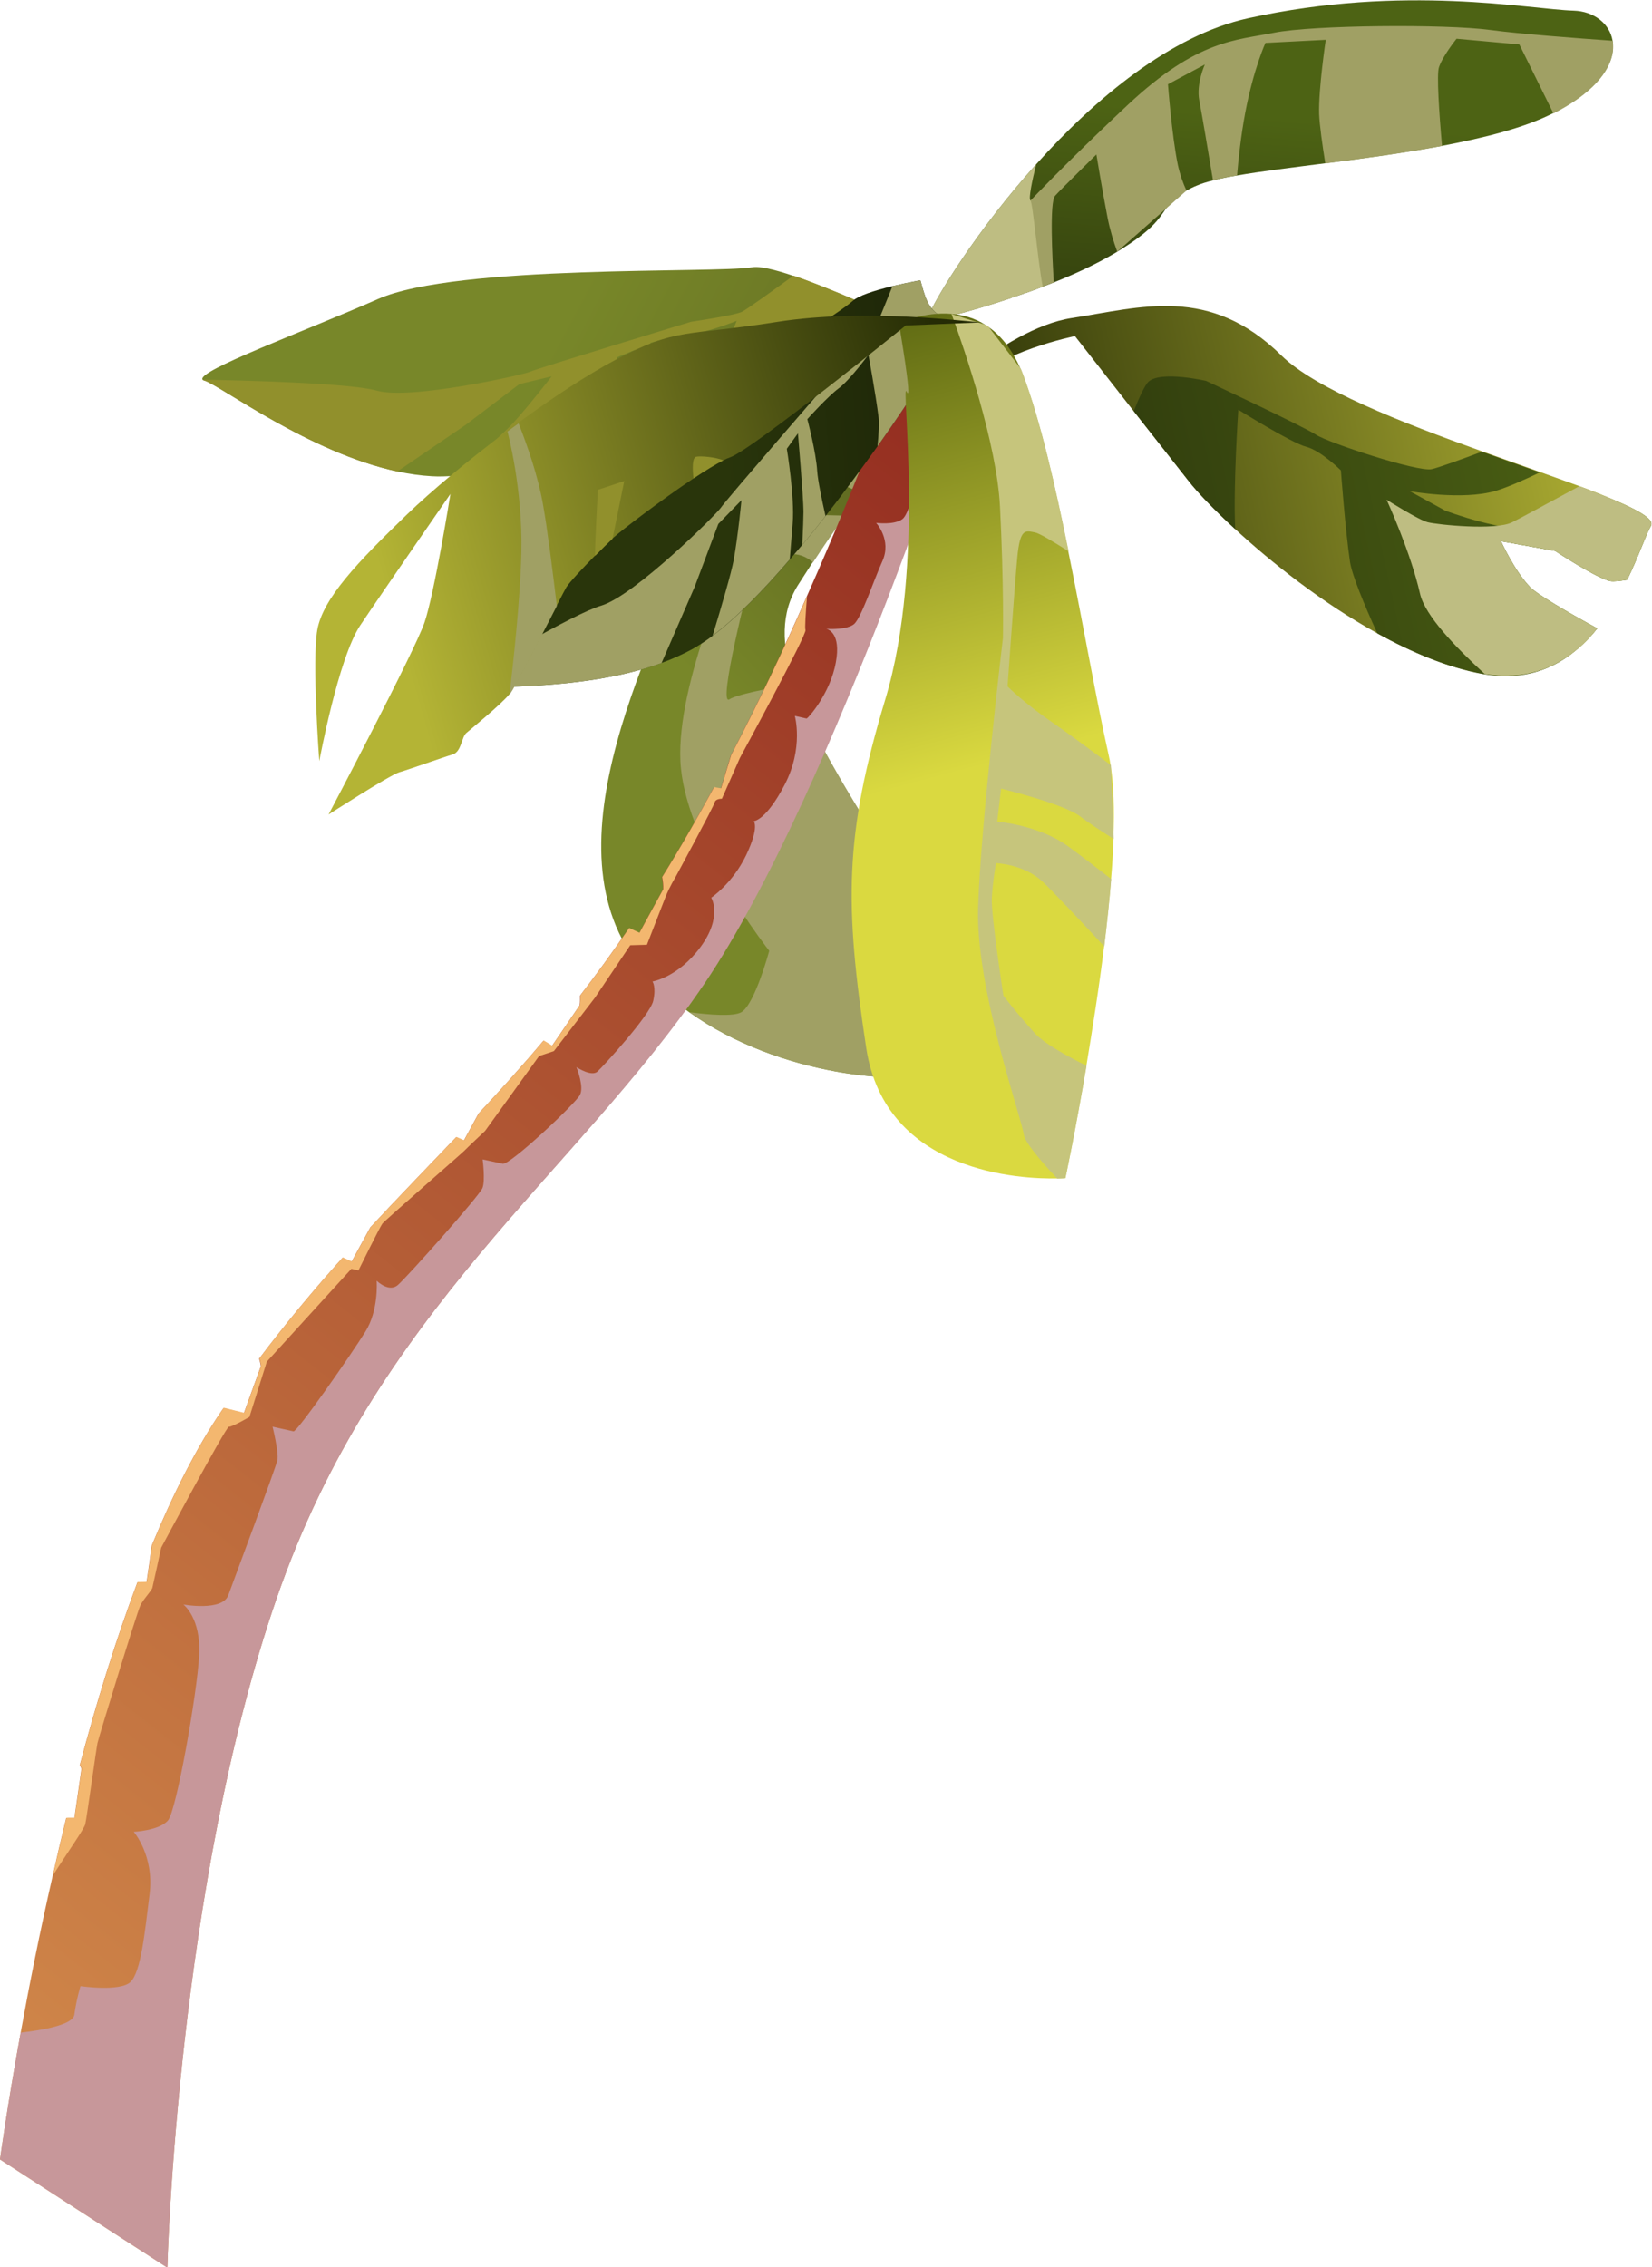 <?xml version="1.0" encoding="UTF-8"?> <svg xmlns="http://www.w3.org/2000/svg" width="1071" height="1469" viewBox="0 0 1071 1469" fill="none"> <g clip-path="url(#clip0_1_2)"> <path d="M615.1 279.7L607.6 284.1C607.6 284.1 593.2 257.3 586.9 248.5C580.5 239.7 545.9 253.5 545.9 253.5C545.9 253.5 571 296.6 568.5 303.1C568.5 303.2 568.4 303.3 568.3 303.3C567.3 305.8 563.4 311.5 558 319.2C555 323.6 551.4 328.6 547.6 334C541.2 343.1 534 353.4 526.9 364.3C523.7 369.2 520.5 374.2 517.3 379.2C506.2 397 506.4 417.8 514.8 443.1C522.7 466.4 537.5 493.5 557.1 525.5C558.5 527.8 559.9 530.1 561.3 532.4C566.4 540.7 571 548.9 575 557C587.7 582.2 595.8 606.2 601.2 626.8C608.9 656.2 611.3 678.7 614.2 688.3C615 690.9 612.9 693.1 608.7 694.8C586.7 703.4 505.6 697.8 446.8 655.9C435.6 647.9 425.1 638.6 416.1 627.7C350.7 549.4 423.3 416.2 460.3 328.6C467.8 311 475.9 296.7 484.3 285.2C506.4 255 530.8 243.8 551.6 239.4C562.1 237.1 571.8 236.6 579.7 236.2C589.2 235.7 587.7 237 596.1 247.1C604.7 257.4 615.1 279.7 615.1 279.7Z" fill="url(#paint0_linear_1_2)"></path> <path d="M615.1 279.7L607.6 284.1C607.6 284.1 593.2 257.3 586.9 248.5C580.5 239.7 545.9 253.5 545.9 253.5C545.9 253.5 571 296.6 568.5 303.1C567.6 305.4 563.7 311.1 558.1 319.3C550.2 315.8 537.8 310.5 533.2 309.3C526.3 307.5 507.2 317.7 507.2 317.7L496.4 343.7L527.3 333.6L547.8 334.1C541.4 343.2 534.2 353.5 527.1 364.4C507.7 347.8 486.2 375.2 486.2 375.2C486.2 375.2 464.6 458.9 473 453.1C477.3 450.2 496.9 446.2 515 443.2C523.4 468.2 539.9 497.5 561.6 532.6C566.7 540.9 571.3 549.1 575.3 557.2C551.2 577.6 530.8 630.3 530.8 630.3C530.8 630.3 563.4 649 577 646.5C581.9 645.6 591.4 637.3 601.5 627.1C609.2 656.5 611.6 679 614.5 688.6C615.3 691.2 613.2 693.4 609 695.1C571.6 673 520 641.3 509.2 629C491.7 609.2 443.5 543.2 441.1 493.2C438.8 443.1 473 363.9 498.9 307.8C518.1 266.2 538.4 248.8 551.9 239.8C562.4 237.5 572.1 237 580 236.6C589.5 236.1 588 237.4 596.4 247.5C604.7 257.4 615.1 279.7 615.1 279.7Z" fill="#A0A064"></path> <path d="M575.2 557C587.9 582.2 596 606.2 601.4 626.8C609.1 656.2 611.5 678.7 614.4 688.3C615.2 690.9 613.1 693.1 608.9 694.8C586.9 703.4 505.8 697.8 447 655.9C459.8 657.6 475.6 658.8 480.6 655.9C489.4 650.8 498.7 616.1 498.7 616.1C498.7 616.1 533.6 590 548.9 563.5C554.4 554 556.5 539.9 557.2 525.5C558.6 527.8 560 530.1 561.4 532.4C566.6 540.7 571.1 548.9 575.2 557Z" fill="#A0A064"></path> <path d="M615.1 279.7L607.6 284.1C607.6 284.1 593.2 257.3 586.9 248.5C580.5 239.7 545.9 253.5 545.9 253.5C545.9 253.5 571 296.6 568.5 303.1C568.5 303.2 568.4 303.3 568.3 303.3C552.3 288 530.8 268.6 522.9 266.7C516.3 265.1 499.8 274.9 484.4 285.4C506.5 255.2 530.9 244 551.7 239.6C562.2 237.3 571.9 236.8 579.8 236.4C589.3 235.9 587.8 237.2 596.2 247.3C604.7 257.4 615.1 279.7 615.1 279.7Z" fill="#A0A064"></path> <path d="M612.9 278.5L625 276.9C625 276.9 605.3 237 604.5 222.3C603.7 207.6 611.5 205.9 611.5 205.9C611.5 205.9 630.9 201.3 655.6 193C658.9 191.9 662.3 190.8 665.7 189.6C669.1 188.4 672.5 187.2 676 185.8C678.4 184.9 680.8 183.9 683.2 183C696.8 177.6 710.6 171.2 722.5 164.2C723.1 163.8 723.7 163.5 724.3 163.1C747 149.4 751.4 141.7 755.8 135.3C758.7 131.2 761.5 127.7 769.2 123.5C771.2 122.4 773.5 121.2 776.3 120.1C778.9 119 782.3 117.9 786.5 116.9C790.9 115.7 796.2 114.7 802.1 113.7C817.5 111 837.5 108.6 859.2 105.8C883.6 102.7 910.1 99.1 934.9 94.5C962.5 89.3 987.9 82.8 1005.8 73.9L1007 73.3C1038.2 57.4 1047.7 39.5 1045.4 26.2C1043.5 15.1 1033.1 7.3 1020.3 6.9C991.9 6.1 910.4 -10.5 809.2 11.8C758.7 22.9 709.7 64.2 671.8 106.4C633.8 148.7 607 191.9 601.1 206.4C597.6 215 598.1 211.9 596.8 222.5C595.6 233.2 612.9 278.5 612.9 278.5Z" fill="url(#paint1_linear_1_2)"></path> <path d="M668.4 139C669.6 143.6 665.2 174.5 665.7 189.6L683.2 183C682.2 167 680.4 131 684 126.9C688.7 121.7 710.8 100.1 710.8 100.1C710.8 100.1 714.6 123.4 718.1 141.4C719.5 148.5 721.8 156.3 724.3 163.1L755.8 135.3L769.2 123.5C766.9 118.6 764.9 112.8 763.6 106.8C759.7 87.9 757.2 54.6 757.2 54.6L781.1 41.8C781.1 41.8 775.4 54.3 777.5 65.1C779 72.7 783.7 100.7 786.4 116.9C790.8 115.7 796.1 114.7 802 113.7C802.9 102.8 804.5 87.9 807.3 73C812.7 44.5 820.4 27.8 820.4 27.8L859.5 25.8C859.5 25.8 854.7 57.7 855.2 73.9C855.5 81.2 857.3 94 859.2 105.9C883.6 102.8 910.1 99.2 934.9 94.6C933 73.7 931.3 48 932.9 43.5C935.6 35.8 944.3 25.1 944.3 25.1L985 28.8L1007.1 73.5C1038.3 57.6 1047.8 39.7 1045.5 26.4C1022.7 24.8 985.4 22 966 19.4C936.8 15.5 850.9 16.2 826 21.2C801.2 26.2 776.4 25.6 731.2 67.9C686 110.3 609.6 185.7 611.7 206C611.7 206 631.1 201.4 655.8 193.1C655.5 182.1 655.4 166.2 656.7 161.4C658.6 153.9 666.8 132.6 668.4 139Z" fill="#A0A064"></path> <path d="M612.9 278.5L625 276.9C625 276.9 605.3 237 604.5 222.3C603.7 207.6 611.5 205.9 611.5 205.9C611.5 205.9 630.9 201.3 655.6 193C658.9 191.9 662.3 190.8 665.7 189.6C669.1 188.4 672.5 187.2 676 185.8C672.7 168.4 669.7 131.8 668 129.8C666.8 128.4 669.1 117.1 671.8 106.4C633.8 148.7 607 191.9 601.1 206.4C597.6 215 598.1 211.9 596.8 222.5C595.6 233.2 612.9 278.5 612.9 278.5Z" fill="#BEBD82"></path> <path d="M179.3 1035.8C114.7 1222.7 108.5 1469.4 108.5 1469.4L0 1399.3C0 1399.3 4.4 1366.5 13.4 1317.1C18.7 1287.9 25.6 1252.8 34.2 1215.3C36.9 1203.2 39.8 1190.7 42.9 1178.1C44.7 1178 46.5 1178.1 48.2 1178.1C49.8 1167.4 51.3 1156.7 52.8 1146.1C52.5 1145.2 52.1 1144.5 51.7 1143.8C62.4 1103.6 74.9 1063 89.1 1025.3C91.1 1025.3 93.1 1025.3 95 1025.2C96.2 1017.3 97.3 1009.4 98.4 1001.4C112.1 968.3 127.2 938.2 143.8 914C144.2 913.5 144.5 913 144.9 912.4C149.3 913.5 153.7 914.6 158.1 915.7C161.8 905.6 165.4 895.5 169.1 885.3C168.9 883.6 168.4 882 168 880.4C186.2 856.3 204.2 834.9 222.1 815C224.1 815.9 226 816.8 227.9 817.6C232 810.2 236 802.7 240.1 795.3C258.7 775.3 277.2 756.3 295.7 736.9C297.4 737.6 299 738.4 300.7 739.1C303.9 733.3 307 727.4 310.3 721.5C324.3 706.5 338.3 691 352.3 674.4C354.2 675.5 355.9 676.6 357.8 677.8C363.8 669 369.8 660.3 375.8 651.4C376.1 649.3 376 647.3 376 645.2C386.5 631.6 397.1 617.1 407.7 601.5C410 602.6 412.2 603.6 414.4 604.6C419.5 595.2 424.6 585.8 429.8 576.4C429.9 573.6 429.6 571 429.1 568.5C440.8 549.7 452 530.1 462.8 510.2C464.3 510.5 465.8 510.8 467.3 511C469.5 503.8 471.6 496.6 473.8 489.5C491.9 454.8 508.5 419.7 523 386.6C566.1 289.7 592.5 210.4 592.5 210.4L618.6 224.4L630.9 231.1C630.9 231.1 540.9 512.3 456.7 636.8C372.6 761.2 243.9 848.9 179.3 1035.8Z" fill="url(#paint2_linear_1_2)"></path> <path d="M179.3 1035.8C114.7 1222.7 108.5 1469.4 108.5 1469.4L0 1399.3C0 1399.3 4.4 1366.5 13.4 1317.1C27.7 1315.5 47.4 1312 48.2 1305.5C49.6 1295.2 52.2 1287 52.2 1287C52.2 1287 77.6 1290.7 84.5 1284.4C91.4 1278 93.9 1252.1 97 1227.2C100 1202.2 86.7 1187 86.7 1187C86.7 1187 103.5 1186.2 109 1179.5C114.5 1172.7 127.8 1097.2 129.1 1072.8C130.5 1048.4 118.9 1039.7 118.9 1039.7C118.9 1039.7 144.1 1044.3 148 1033.7C151.9 1023.1 178.7 951.3 179.8 946.3C180.9 941.3 176.7 924.5 176.7 924.5C176.7 924.5 188 927 190.3 927.5C192.6 928 228.4 876.7 237 862.7C245.3 849.3 244.3 831.5 244.2 829.9C245 830.7 252.3 837.4 257.8 832.8C263.6 827.9 310.9 774.8 312.8 769.8C314.7 765 312.9 751.3 312.9 751.3C312.9 751.3 321.3 753.1 325.9 754.1C330.6 755.1 373.2 715 376 709.5C378.7 704.3 374.2 692.8 373.7 691.5C374.7 692.1 383.5 697.7 387.3 694.4C391.2 690.8 421.5 657.7 423.5 648.5C425.5 639.3 423 636 423 636C423 636 439.5 633.4 454.1 613.7C468.7 593.9 461.1 581.7 461.1 581.7C461.1 581.7 475 572.4 483.8 554C492.5 535.6 488.6 532.1 488.6 532.1C488.6 532.1 496.5 532 508.8 508.3C521.1 484.5 515.3 463.9 515.3 463.9C515.3 463.9 522.1 465.4 522.9 465.6C523.6 465.8 538.3 449.5 541.9 429.1C545.3 410.4 537 407.8 535.7 407.5C537.4 407.6 549.1 408.2 553.7 404.4C558.5 400.1 566 377.1 572.1 363.5C578.2 349.8 568 338.8 568 338.8C568 338.8 579.5 340.4 585 336.4C590.4 332.3 595.8 305.7 595.8 287.1C595.8 279.5 594.6 275.5 593.3 273.3C596.3 274.6 600.3 275.8 602.7 274.1C605.7 272 614 242.6 618.8 224.7L631.1 231.4C631.1 231.4 541.1 512.6 456.9 637.1C372.6 761.2 243.9 848.9 179.3 1035.8Z" fill="#C7979A"></path> <path d="M479.7 491.1L468 517.6C468 517.6 463.9 517.4 463.3 520C462.8 522.5 437.8 568.6 437.8 568.6C437.8 568.6 434.2 574.4 431.5 581.1C428.9 587.8 419.4 612.2 419.4 612.2L408.6 612.5L385.7 646.5L359.1 681.1L349.5 684.3L314.5 732.8C314.5 732.8 302.5 744.1 301 745.7C299.5 747.3 249.6 790.7 247.9 792.9C246.2 795.2 232.4 823.2 232.4 823.2L227.8 822.2L173 882.3L161.7 918.2C161.7 918.2 150.1 924.9 148.4 924.5C146.7 924.1 104.5 1002.9 104.5 1002.9C104.5 1002.9 99.3 1026.9 98.8 1028.8C98.4 1030.7 93 1036.1 91 1040.3C88.9 1044.5 64 1125.7 63.2 1129.5C62.4 1133.3 56.4 1177 55.3 1182C54.6 1185.2 43.4 1200.8 34.4 1215.1C37.1 1203 40 1190.5 43.1 1177.9C44.9 1177.8 46.7 1177.9 48.4 1177.9C50 1167.2 51.5 1156.5 53 1145.9C52.7 1145 52.3 1144.3 51.9 1143.6C62.6 1103.4 75.1 1062.8 89.3 1025.1C91.3 1025.1 93.3 1025.1 95.2 1025C96.4 1017.1 97.5 1009.2 98.6 1001.2C112.3 968.1 127.4 938 144 913.8C144.4 913.3 144.7 912.8 145.1 912.2C149.5 913.3 153.9 914.4 158.3 915.5C162 905.4 165.6 895.3 169.3 885.1C169.1 883.4 168.6 881.8 168.2 880.2C186.4 856.1 204.4 834.7 222.3 814.8C224.3 815.7 226.2 816.6 228.1 817.4C232.2 810 236.2 802.5 240.3 795.1C258.9 775.1 277.4 756.1 295.9 736.7C297.6 737.4 299.2 738.2 300.9 738.9C304.1 733.1 307.2 727.2 310.5 721.3C324.5 706.3 338.5 690.8 352.5 674.2C354.4 675.3 356.1 676.4 358 677.6C364 668.8 370 660.1 376 651.2C376.3 649.1 376.2 647.1 376.2 645C386.7 631.4 397.3 616.9 407.9 601.3C410.2 602.4 412.4 603.4 414.6 604.4C419.7 595 424.8 585.6 430 576.2C430.1 573.4 429.8 570.8 429.3 568.3C441 549.5 452.2 529.9 463 510C464.5 510.3 466 510.6 467.5 510.8C469.7 503.6 471.8 496.4 474 489.3C492.1 454.6 508.7 419.5 523.2 386.4C522.3 397.5 521.7 407.2 522.2 408.2C523.5 410.7 479.7 491.1 479.7 491.1Z" fill="#F3B76F"></path> <path d="M131.3 246C131.5 246.2 131.9 246.5 132.5 246.6C143.1 249.9 200.5 293.3 257.6 305.5C265.1 307.1 272.6 308.2 280 308.6C284.6 308.9 289.7 308.7 295.1 308.3C314.8 306.6 339.1 300.7 363.7 293.1C367.6 291.9 371.6 290.6 375.6 289.4C383.3 286.9 390.8 284.3 398.3 281.6C417.7 274.6 436 267.4 450.9 261.3C472.8 252.2 487.4 245.5 487.4 245.5C487.4 245.5 500.1 238.9 509.1 226.5C518.2 214.1 529.4 212 529.4 212L645.1 254.5L652.9 257.4L651.5 243L651.2 240.1C651.2 240.1 562.6 195.1 514.5 178.8C502.1 174.6 492.4 172.3 487.6 173.2C463.9 177.2 296.3 171.2 245.2 193.7C196.5 215.1 127.5 240.3 131.3 246Z" fill="url(#paint3_linear_1_2)"></path> <path d="M131.3 246C131.5 246.2 131.9 246.5 132.5 246.6C143.1 249.9 200.5 293.3 257.6 305.5L301.9 275.3L336.7 248.9L357.6 243.9C357.6 243.9 343.5 262.2 332.5 274.3C327 280.3 310.4 295 295.1 308.3C314.8 306.6 339.1 300.7 363.7 293.1C369.1 285.9 374.3 278.9 377.9 274.2C388 260.7 400.3 231.4 400.3 231.4L411.7 226.7C411.7 226.7 393 262.9 387.8 271.4C386.1 274.2 381.2 281.3 375.6 289.3C383.3 286.8 390.8 284.2 398.3 281.5C402 270.8 406.4 259.1 409.3 254C415.2 243.2 421.8 222.1 421.8 222.1C421.8 222.1 440.8 216.7 449.9 216C458.9 215.3 477.6 207.9 477.6 207.9C477.6 207.9 468 231.9 461.6 245.7C460 249.1 456 254.7 450.9 261.2C472.8 252.1 487.4 245.4 487.4 245.4C487.4 245.4 500.1 238.8 509.1 226.4C518.2 214 529.4 211.9 529.4 211.9L645.1 254.4C647.2 250.8 649.3 246.8 651.4 242.8L651.1 239.9C651.1 239.9 562.5 194.9 514.4 178.6C500 189.1 483.9 200.6 481.1 202C476.2 204.4 448 208.5 448 208.5C448 208.5 348 238.8 343.9 240.8C339.9 242.7 266 259.4 244.2 253.1C226.6 248.2 157.8 246.5 131.3 246Z" fill="#91902C"></path> <path d="M596.7 181.6C590.2 182.8 584.1 184.1 578.6 185.4C565.9 188.5 556.4 191.7 552.8 195C534.9 211 389.8 295.2 358.6 341.5C328.9 385.6 284 443.7 290.2 446.5C290.5 446.6 291 446.6 291.5 446.4C302.2 443.6 373.9 449.7 428.8 429.6C436 427 442.9 423.9 449.4 420.3C453.5 418 457.7 415.2 462 412C477.8 400.1 495.2 382.2 512 362.6C514.7 359.5 517.4 356.3 520.1 353.1C525.3 346.9 530.3 340.6 535.2 334.4C547.9 318.2 559.5 302.3 568.9 289.2C582.6 269.8 591.4 256.3 591.4 256.3C591.4 256.3 598.6 244 599.6 228.7C600.7 213.4 609.1 205.6 609.1 205.6L610.8 205.2C601.3 200.8 599.4 191.1 596.7 181.6Z" fill="url(#paint4_linear_1_2)"></path> <path d="M596.7 181.6C590.2 182.8 584.1 184.1 578.6 185.4C572 201.9 564.5 220.3 562.9 222.9C560.1 227.5 538.3 246.1 538.3 246.1C538.3 246.1 469.8 325 467.4 328.9C465 332.7 411.4 386.1 389.6 392.5C372.1 397.6 312.9 432.7 290.3 446.5C290.6 446.6 291.1 446.6 291.6 446.4C302.3 443.6 374 449.7 428.9 429.6L450.3 380.4L465.7 339.5L480.7 324.1C480.7 324.1 478.5 347.1 475.6 363.2C474.1 371.2 467.9 392.5 462 411.9C477.8 400 495.2 382.1 512 362.5C512.7 353.6 513.4 344.8 513.9 339C515.3 322.2 510.1 290.8 510.1 290.8L517.3 280.8C517.3 280.8 520.8 321.4 520.9 331.4C520.9 334.7 520.6 343.3 520.1 353.1C525.3 346.9 530.3 340.6 535.2 334.4C532.7 323.4 530.2 311.1 529.8 305.3C529.1 293 523.4 271.6 523.4 271.6C523.4 271.6 536.6 256.9 543.9 251.5C551.1 246.1 563 229.9 563 229.9C563 229.9 567.7 255.3 569.6 270.4C570.1 274.1 569.7 281 568.9 289.2C582.6 269.8 591.4 256.3 591.4 256.3C591.4 256.3 598.6 244 599.6 228.7C600.7 213.4 609.1 205.6 609.1 205.6L610.8 205.2C601.3 200.8 599.4 191.1 596.7 181.6Z" fill="#A0A064"></path> <path d="M1070.3 340.7C1067.1 346.2 1062.5 360.1 1054.9 375.7C1050.1 376.5 1046.2 376.9 1044.2 376.6C1035.7 375.1 1008.2 357 1008.2 357L973.1 350.7C973.1 350.7 981.7 369.8 991.9 380.4C996.6 385.2 1015.9 396.5 1035.5 407.2C1034.8 408 1034.2 408.8 1033.5 409.7C1033.4 409.9 1033.2 410 1033.1 410.2C1032.4 411 1031.7 411.8 1031 412.6C1030.3 413.4 1029.6 414.1 1028.8 414.9C1028.6 415.1 1028.5 415.3 1028.3 415.4C1027.7 416 1027.1 416.6 1026.5 417.2C1025.7 417.9 1025 418.6 1024.2 419.3C1023.7 419.8 1023.1 420.3 1022.5 420.7C1021.9 421.2 1021.3 421.7 1020.7 422.2C1020 422.7 1019.4 423.2 1018.7 423.8C1018.1 424.2 1017.5 424.7 1016.9 425.1C1016.3 425.6 1015.6 426 1014.9 426.4C1013.6 427.3 1012.2 428.1 1010.8 428.9C1010.1 429.3 1009.4 429.7 1008.7 430.1C1008.6 430.1 1008.5 430.2 1008.4 430.2C1007.8 430.5 1007.3 430.8 1006.7 431.1C1005.2 431.8 1003.7 432.5 1002.2 433.1C1002 433.2 1001.7 433.3 1001.4 433.4C1000.8 433.6 1000.3 433.8 999.7 434C999.2 434.2 998.7 434.4 998.2 434.5H998.1C997.7 434.6 997.3 434.8 996.9 434.9C996.4 435.1 996 435.2 995.5 435.3L994.2 435.6C991.4 436.4 988.5 436.9 985.4 437.3C985.1 437.3 984.7 437.4 984.4 437.4C983.6 437.5 982.8 437.6 981.9 437.6C981.2 437.7 980.4 437.7 979.6 437.7C979.5 437.7 979.4 437.7 979.3 437.7C978.7 437.7 978.1 437.8 977.5 437.8C976.8 437.8 976.1 437.8 975.5 437.8C975.1 437.8 974.8 437.8 974.5 437.8C974.2 437.8 973.9 437.8 973.5 437.8C973.4 437.8 973.4 437.8 973.3 437.8C972.7 437.8 972 437.7 971.3 437.7C971 437.7 970.7 437.7 970.5 437.6C969.6 437.5 968.8 437.5 967.9 437.4C967 437.3 966 437.2 965.1 437.1C964.2 437 963.4 436.9 962.5 436.7C962 436.7 961.3 436.6 960.7 436.5C938.5 432.4 915.2 422.7 892.6 410.2C857.5 390.8 824.3 364.6 800.6 342.7C786.9 330.1 776.2 318.9 770.2 311.2C761 299.5 747.7 282.5 734.8 266.2C715.2 241.2 696.9 217.8 696.9 217.8C696.9 217.8 646.7 227.9 628.6 249.5C610.6 271.1 605 277.9 605 277.9L595.7 268.5C595.7 268.5 649.6 213.1 694.7 206.1C739.8 199.2 784.1 184.5 830.8 230.4C852.6 251.9 908.4 273.7 960.7 292.4C973.7 297.1 986.4 301.5 998.3 305.8C1007.4 309.1 1016 312.1 1023.9 315C1028 316.5 1032 318 1035.7 319.5C1058.8 328.7 1073 335.9 1070.3 340.7Z" fill="url(#paint5_linear_1_2)"></path> <path d="M1070.3 340.7C1067.1 346.2 1062.5 360.1 1054.9 375.7C1050.1 376.5 1046.2 376.9 1044.2 376.6C1035.7 375.1 1008.2 357 1008.2 357L973.1 350.7C973.1 350.7 981.7 369.8 991.9 380.4C996.6 385.2 1015.9 396.5 1035.5 407.2C1029.6 414.5 1022.7 421.2 1014.8 426.5C1013.5 427.4 1012.2 428.2 1010.8 429C997.4 436.7 981 440.4 961 436.7C938.8 432.6 915.5 422.9 892.9 410.4C884.3 391.5 876.5 372.6 875.2 364C872.2 343.7 869.3 304.8 869.3 304.8C869.3 304.8 856.3 291.9 846.8 289.5C837.4 287.1 802.8 265.5 802.8 265.5C802.8 265.5 799.4 315.3 800.8 342.9C787.1 330.3 776.4 319.1 770.4 311.4C761.2 299.7 747.9 282.7 735 266.4C738.8 256.9 742.3 249.5 744.5 247.4C752.4 240 781.9 246.8 781.9 246.8C781.9 246.8 845.4 276.5 853.2 281.7C861.1 286.9 919.1 306 928.2 304C932.3 303.1 946.5 298 960.7 292.7C973.7 297.4 986.4 301.8 998.3 306.1C987.9 311.1 977.2 315.8 969.6 318.1C948 324.4 914 318.3 914 318.3L937 330.9C937 330.9 979.1 346.7 992.3 340.7C998.4 337.9 1017.3 328.9 1035.8 319.9C1058.8 328.7 1073 335.9 1070.3 340.7Z" fill="url(#paint6_linear_1_2)"></path> <path d="M1070.3 340.7C1067.1 346.2 1062.5 360.1 1054.9 375.7C1050.1 376.5 1046.2 376.9 1044.2 376.6C1035.7 375.1 1008.2 357 1008.2 357L973.1 350.7C973.1 350.7 981.7 369.8 991.9 380.4C996.6 385.2 1015.9 396.5 1035.5 407.2C1034.8 408 1034.2 408.8 1033.5 409.7C1033.4 409.9 1033.2 410 1033.1 410.2C1032.4 411 1031.7 411.8 1031 412.6C1030.3 413.4 1029.6 414.1 1028.8 414.9C1028.6 415.1 1028.5 415.3 1028.3 415.4C1027.7 416 1027.1 416.6 1026.5 417.2C1025.7 417.9 1025 418.6 1024.2 419.3C1023.7 419.8 1023.1 420.3 1022.5 420.7C1021.9 421.2 1021.3 421.7 1020.7 422.2C1020 422.7 1019.4 423.2 1018.7 423.8C1018.1 424.2 1017.5 424.7 1016.9 425.1C1016.3 425.6 1015.6 426 1014.9 426.4C1013.6 427.3 1012.2 428.1 1010.8 428.9C1010.1 429.3 1009.4 429.7 1008.7 430.1C1008.6 430.1 1008.5 430.2 1008.4 430.2C1007.8 430.5 1007.3 430.8 1006.7 431.1C1005.2 431.8 1003.7 432.5 1002.2 433.1C1002 433.2 1001.7 433.3 1001.4 433.4C1000.8 433.6 1000.3 433.8 999.7 434C999.2 434.2 998.7 434.4 998.2 434.5H998.1C997.7 434.6 997.3 434.8 996.9 434.9C996.4 435.1 996 435.2 995.5 435.3L994.2 435.6C991.4 436.4 988.5 436.9 985.4 437.3C985.1 437.3 984.7 437.4 984.4 437.4C983.6 437.5 982.8 437.6 981.9 437.6C981.2 437.7 980.4 437.7 979.6 437.7C979.5 437.7 979.4 437.7 979.3 437.7C978.7 437.7 978.1 437.8 977.5 437.8C976.8 437.8 976.1 437.8 975.5 437.8C975.1 437.8 974.8 437.8 974.5 437.8C974.2 437.8 973.9 437.8 973.5 437.8C973.4 437.8 973.4 437.8 973.3 437.8C972.7 437.8 972 437.7 971.3 437.7C971 437.7 970.7 437.7 970.5 437.6C969.6 437.5 968.8 437.5 967.9 437.4C967 437.3 966 437.2 965.1 437.1C964.2 437 963.4 436.9 962.5 436.7C943.4 419.1 923.8 398.8 920.6 384.7C914.7 358.5 899.9 325.8 898.9 323.8C900.1 324.5 919.5 336.8 925.6 338.4C931.9 340 969.6 343.9 980.4 338.4C986.6 335.3 1006.7 324.3 1023.8 315.1C1027.9 316.6 1031.9 318.1 1035.6 319.6C1058.8 328.7 1073 335.9 1070.3 340.7Z" fill="#BEBD82"></path> <path d="M690.7 763.4C690.7 763.4 688.8 763.6 685.4 763.6C662.7 764.1 574 760.5 561.6 679.2C547.4 585.8 547.4 541.2 573.9 453.3C600.5 365.4 583.6 245 587.8 253.8C591.9 262.6 582.8 209.6 582.8 209.6C582.8 209.6 598.5 201.8 616.9 203.4C624.2 204 631.9 206 639.1 210.7L640.5 211.6L640.6 211.7C648.6 217.2 655.9 225.9 661.7 239.2C662.2 240.5 662.8 241.9 663.3 243.3C674.4 272.8 684 314.4 692.6 357.4C702.3 404.9 710.8 453.9 718.8 489.5C719.2 491.5 719.7 493.6 720 495.8C722 508.4 722.5 524.5 721.8 542.6C721.8 543 721.8 543.2 721.8 543.6H721.9C721.6 551.9 721.1 560.6 720.3 569.6C719.2 583.7 717.6 598.4 715.8 613.3C712.5 640.1 708.2 667.1 704.3 690.6C697.3 732.4 690.7 763.4 690.7 763.4Z" fill="url(#paint7_linear_1_2)"></path> <path d="M616.9 203.5C625.4 226.7 646.3 287.9 648.3 328.3C650.9 378.9 650.2 413.5 650.2 413.5C650.2 413.5 635.7 535.7 634.1 588.2C632.5 640.6 662.3 724.5 663.7 735C664.3 740.1 674.8 752.4 685.4 763.7C688.8 763.6 690.7 763.5 690.7 763.5C690.7 763.5 697.3 732.5 704.4 690.6C690.9 683.9 676.6 675.9 670.7 669.3C658.2 655.5 650.5 645.1 650.5 645.1C650.5 645.1 642.4 592.2 643 582C643.5 571.8 645.7 559.3 645.7 559.3C645.7 559.3 663.6 559.9 675.7 571.1C682.3 577.2 700.6 596.8 715.9 613.3C717.7 598.5 719.3 583.7 720.4 569.6C711.7 562.8 701.1 554.7 692.2 548.2C673.2 534.5 646.5 532.4 646.5 532.4L649 511C649 511 689.5 520.8 700.4 529.1C704.7 532.5 713.3 538.1 721.9 543.6H722V542.6L720.2 495.8C706.9 485.8 691.1 474.2 682.1 468C664.2 455.8 653.2 444.8 653.2 444.8C653.2 444.8 657.7 380.9 659.5 361.4C661.3 342 664.8 343.9 671 345C673.7 345.5 682.8 350.9 692.8 357.3C684.1 314.3 674.5 272.7 663.5 243.2C663 241.8 662.4 240.4 661.9 239.1L640.8 211.6L640.7 211.5L639.3 210.6L616.9 203.5Z" fill="#C6C57C"></path> <path d="M636.2 208.9L587.2 210.9C587.2 210.9 487.5 291.6 473.2 296.4C472 296.8 470.6 297.4 468.9 298.3C464 300.8 457.1 305 449.6 310C428.8 323.9 402.8 343.7 397.9 348.2C397.6 348.4 397.3 348.7 397 349C394.2 351.6 390 355.7 385.7 360.1C377.7 368.2 369.1 377.4 367.2 380.5C366.4 381.8 364.1 386.3 360.9 392.4C351.3 411 334.2 444.6 330.5 449.5C330.4 449.6 330.3 449.7 330.2 449.9C324.7 456.6 305.3 472.4 302.3 475C299.2 477.6 299.2 487.2 293.4 488.9C287.6 490.6 265.5 498.5 258.9 500.4C252.4 502.4 213 527.8 213 527.8C213 527.8 268.7 422.3 275.2 403.4C281.6 384.6 291.9 321.1 292 320.1C291.4 321 247.8 383.9 233.5 405.3C219.3 426.7 207.2 492.2 207 493.2C206.9 492.2 202.2 428.4 205.7 408.2C209.3 387.8 231.7 364.4 263.7 333.5C279.9 317.9 303.9 297.9 328.9 279.2C331.3 277.4 333.7 275.6 336.1 273.9C358.2 257.7 380.5 243 398.6 233.4C439.3 211.8 444.6 218 503.7 208.6C562.4 199.4 630.5 208.9 636.2 208.9Z" fill="url(#paint8_linear_1_2)"></path> <path d="M352 326.7C354.8 342.3 358.1 368.6 361 392.6C351.4 411.2 334.3 444.8 330.6 449.7C330.5 449.8 330.4 449.9 330.3 450.1C332.8 429.3 337.3 388.1 338 358.2C339 316.7 329 279.6 329 279.6C331.4 277.8 333.8 276 336.2 274.3C341.8 288.5 348.8 308.5 352 326.7Z" fill="#A0A064"></path> <path d="M404.7 311.7L397.1 349.1C394.3 351.7 390.1 355.8 385.8 360.2C385.5 355.4 387.6 317.4 387.6 317.4L404.7 311.7Z" fill="#91902C"></path> <path d="M468.9 298.3C464 300.8 457.1 305 449.6 310C448.8 303.6 448.8 296.8 451.2 296C453.6 295.3 464 296.1 468.9 298.3Z" fill="#91902C"></path> </g> <defs> <linearGradient id="paint0_linear_1_2" x1="669.859" y1="367.299" x2="523.521" y2="512.637" gradientUnits="userSpaceOnUse"> <stop stop-color="#5B641F"></stop> <stop offset="1" stop-color="#788729"></stop> </linearGradient> <linearGradient id="paint1_linear_1_2" x1="814.309" y1="211.096" x2="825.429" y2="76.247" gradientUnits="userSpaceOnUse"> <stop stop-color="#33400E"></stop> <stop offset="1" stop-color="#4D6314"></stop> </linearGradient> <linearGradient id="paint2_linear_1_2" x1="779.32" y1="296.186" x2="-132.836" y2="1453.14" gradientUnits="userSpaceOnUse"> <stop stop-color="#91281E"></stop> <stop offset="1" stop-color="#D8934F"></stop> </linearGradient> <linearGradient id="paint3_linear_1_2" x1="645.734" y1="367.653" x2="360.374" y2="217.062" gradientUnits="userSpaceOnUse"> <stop stop-color="#5B641F"></stop> <stop offset="1" stop-color="#788729"></stop> </linearGradient> <linearGradient id="paint4_linear_1_2" x1="790.428" y1="276.627" x2="468.7" y2="301.208" gradientUnits="userSpaceOnUse"> <stop stop-color="#0F1204"></stop> <stop offset="1" stop-color="#29350B"></stop> </linearGradient> <linearGradient id="paint5_linear_1_2" x1="617.844" y1="370.038" x2="1056.75" y2="275.151" gradientUnits="userSpaceOnUse"> <stop stop-color="#252C05"></stop> <stop offset="1" stop-color="#B4B435"></stop> </linearGradient> <linearGradient id="paint6_linear_1_2" x1="756.504" y1="365.339" x2="1061.98" y2="299.3" gradientUnits="userSpaceOnUse"> <stop stop-color="#33400E"></stop> <stop offset="1" stop-color="#4D6314"></stop> </linearGradient> <linearGradient id="paint7_linear_1_2" x1="529.729" y1="150.717" x2="623.448" y2="499.925" gradientUnits="userSpaceOnUse"> <stop stop-color="#445209"></stop> <stop offset="1" stop-color="#DAD940"></stop> </linearGradient> <linearGradient id="paint8_linear_1_2" x1="626.396" y1="287.437" x2="253.01" y2="393.299" gradientUnits="userSpaceOnUse"> <stop stop-color="#252C05"></stop> <stop offset="1" stop-color="#B4B435"></stop> </linearGradient> <clipPath id="clip0_1_2"> <rect width="1071" height="1469" fill="white"></rect> </clipPath> </defs> </svg> 